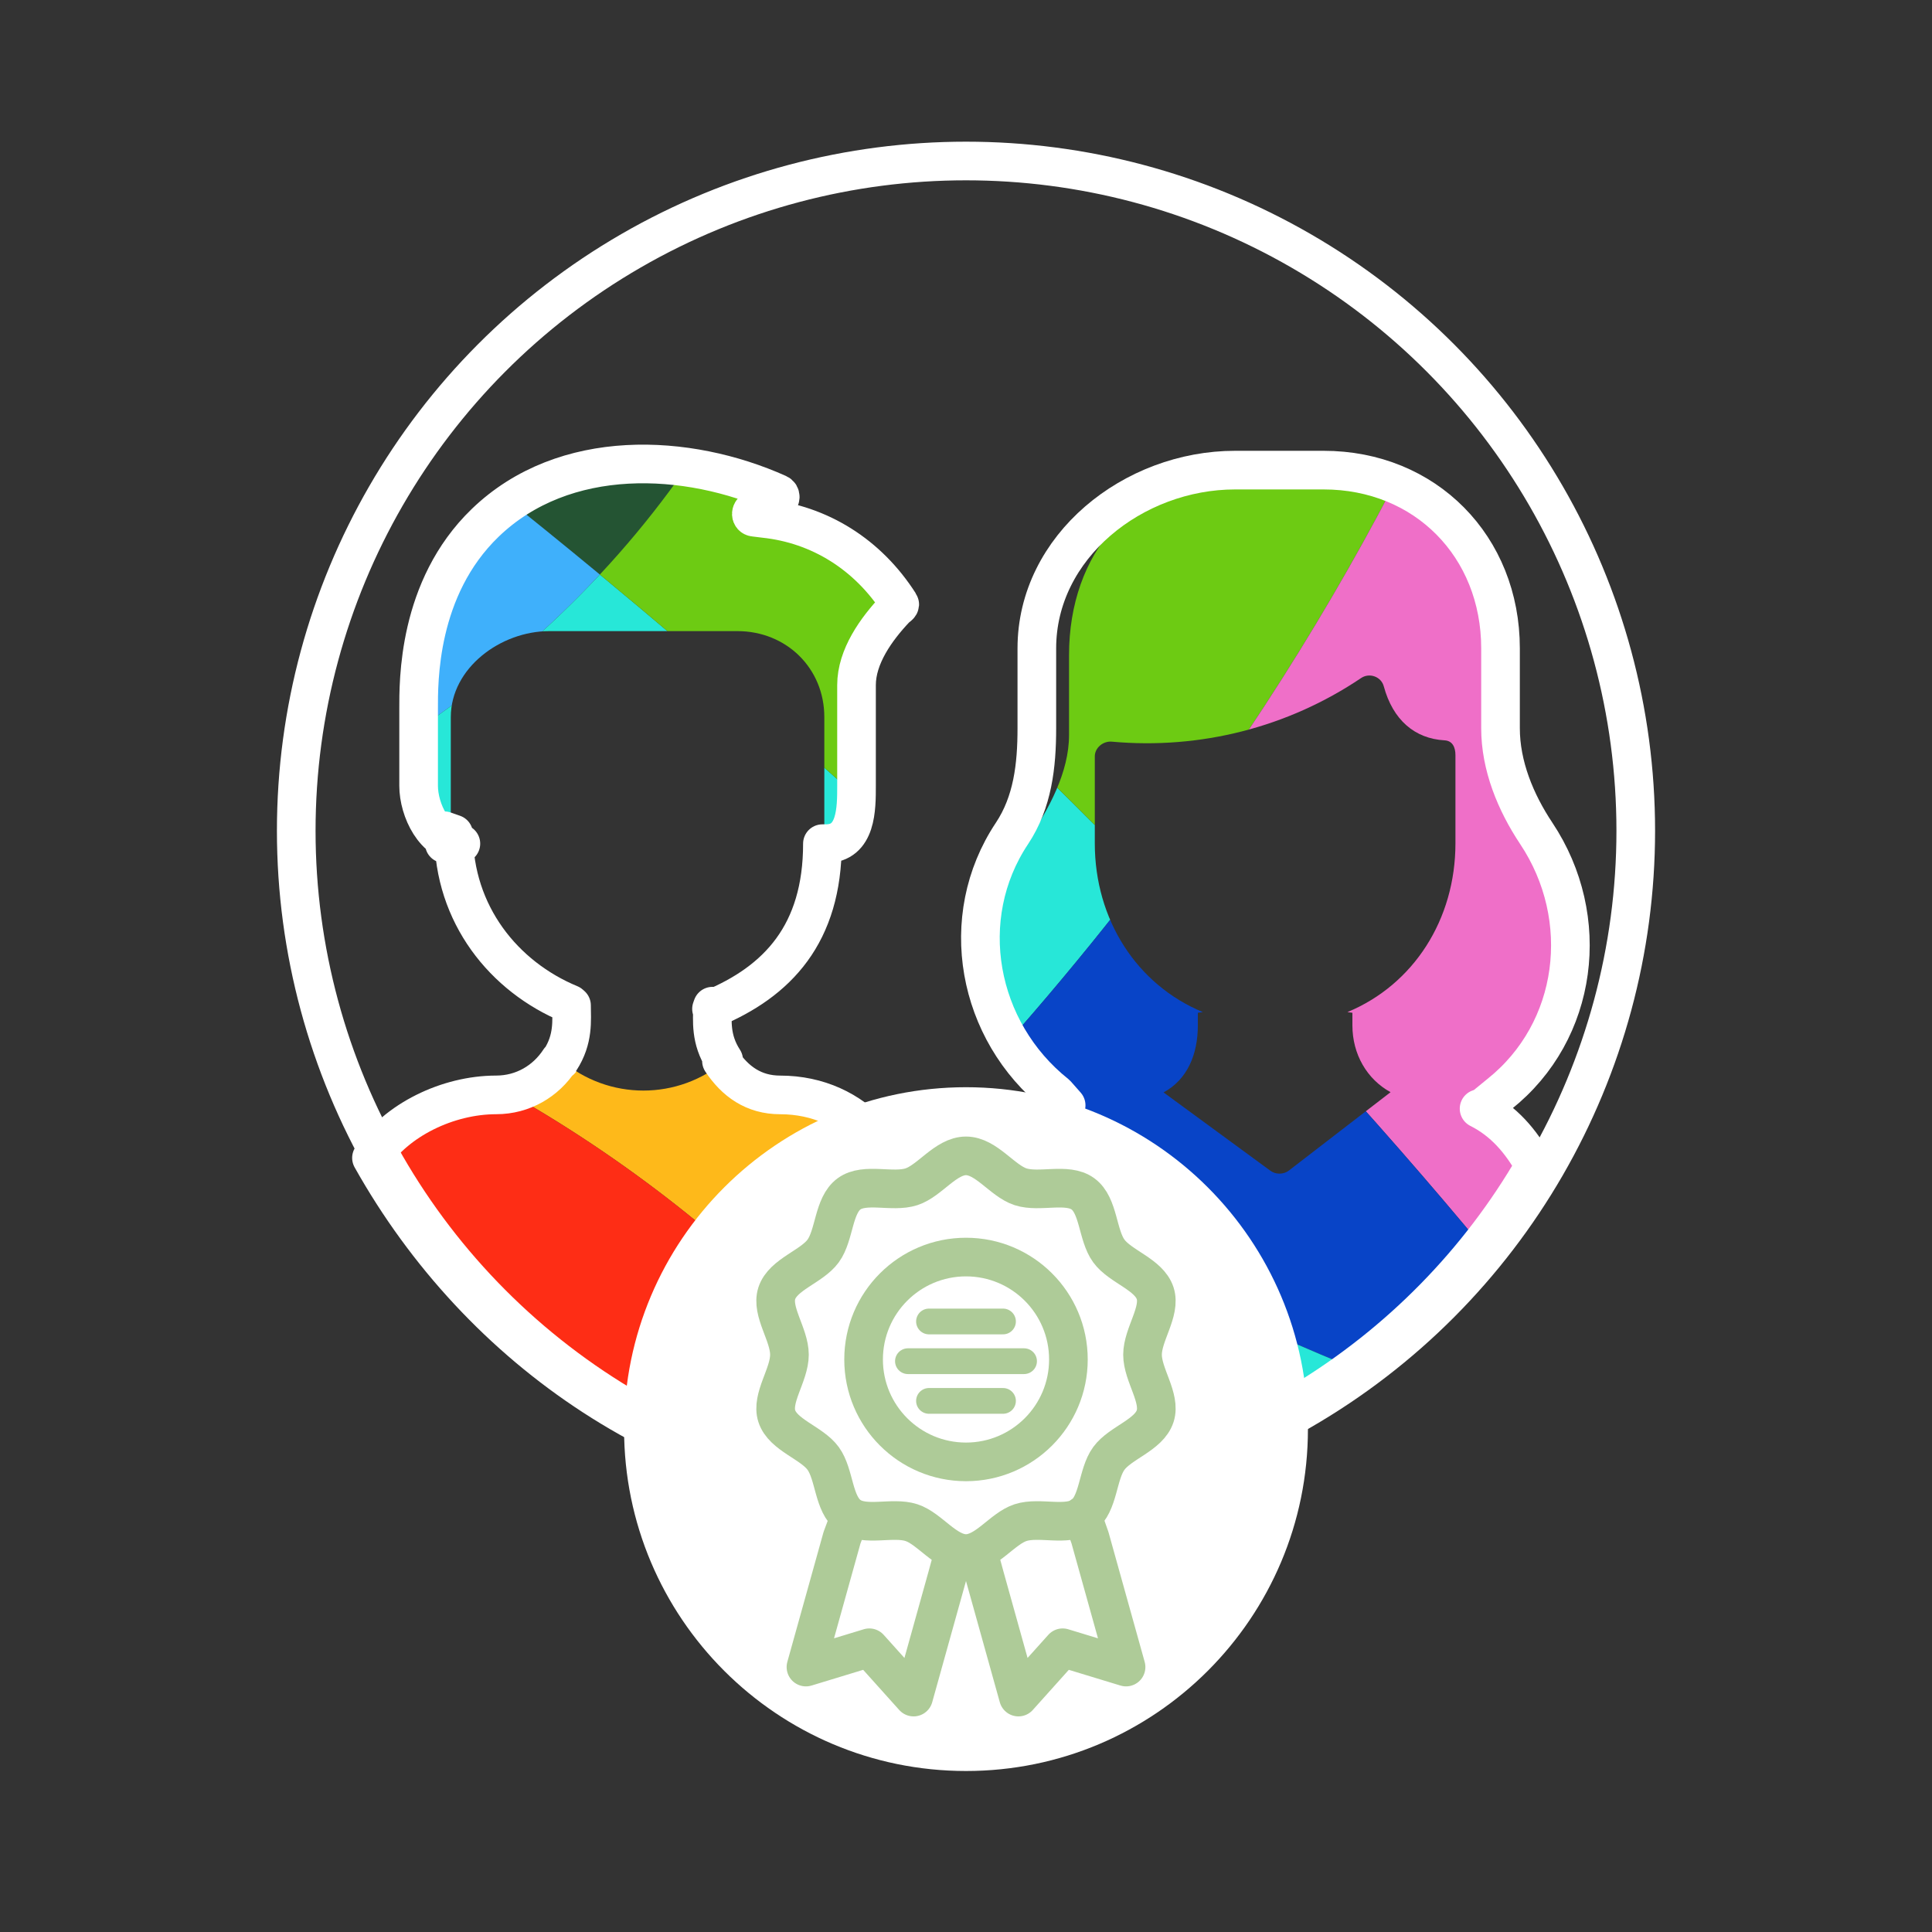 <?xml version="1.0" encoding="utf-8"?>
<!-- Generator: Adobe Illustrator 16.0.0, SVG Export Plug-In . SVG Version: 6.00 Build 0)  -->
<!DOCTYPE svg PUBLIC "-//W3C//DTD SVG 1.1//EN" "http://www.w3.org/Graphics/SVG/1.1/DTD/svg11.dtd">
<svg version="1.1" id="Layer_1" xmlns="http://www.w3.org/2000/svg" xmlns:xlink="http://www.w3.org/1999/xlink" x="0px" y="0px"
	 width="150px" height="150px" viewBox="0 0 150 150" enable-background="new 0 0 150 150" xml:space="preserve">
<rect x="0" y="0" width="150" height="150" fill="#333333" stroke="none"/>
<g>
	<g>
		
			<path fill="#4A85AB" stroke="#FFFFFF" stroke-width="3" stroke-linecap="round" stroke-linejoin="round" stroke-miterlimit="10" d="
			M64.203,64.76"/>
		<g>
			<defs>
				<path id="SVGID_1_" d="M61.322,85.009c-2.084-0.001-3.92-1.074-4.976-2.699c-3.689,3.151-9.1,3.148-12.785,0
					c-1.057,1.625-2.892,2.698-4.978,2.699c-3.761,0.002-7.061,1.952-8.963,4.892C38.063,104.951,53,115.373,72,116.411V95.684
					C72,89.786,67.219,85.011,61.322,85.009z"/>
			</defs>
			<clipPath id="SVGID_2_">
				<use xlink:href="#SVGID_1_"  overflow="visible"/>
			</clipPath>
			<g clip-path="url(#SVGID_2_)">
				<path fill="#245433" d="M60.917,2.029C48.245-5.94,38.776-14.293,32.31-20.891c-5.401,2.785-10.428,6.195-14.981,10.138
					C28.572-3.071,40.036,5.69,51.252,14.967C55.207,10.729,58.379,6.367,60.917,2.029z"/>
				<path fill="#3FB0FB" d="M51.252,14.967C40.036,5.69,28.572-3.071,17.328-10.753C8.629-3.223,1.656,6.244-2.932,16.977
					c7.181,7.193,14.369,13.853,21.506,20.01C33.095,30.837,43.629,23.136,51.252,14.967z"/>
				<path fill="#FEB91A" d="M120.401,25.3c3.981-8.049,6.974-15.518,9.218-22.167c-13.193-18.776-34.641-31.328-59.071-32.385
					c-0.604,8.351-2.873,19.729-9.631,31.281C76.061,11.555,95.778,20.528,120.401,25.3z"/>
				<path fill="#EF6FC8" d="M-2.932,16.977c-3.754,8.783-5.902,18.416-6.086,28.53c10.508-2.258,19.647-5.156,27.592-8.521
					C11.438,30.829,4.249,24.17-2.932,16.977z"/>
				<path fill="#27E7D8" d="M51.252,14.967c-7.623,8.169-18.157,15.87-32.678,22.02c21.841,18.848,43.175,33.018,62.187,43.589
					c7.021-7.236,13.158-14.422,18.517-21.448C84.968,44.54,68.401,29.151,51.252,14.967z"/>
				<path fill="#6DCB13" d="M51.252,14.967c17.149,14.185,33.716,29.573,48.025,44.16c9.084-11.908,15.942-23.358,21.124-33.827
					C95.778,20.528,76.061,11.555,60.917,2.029C58.379,6.367,55.207,10.729,51.252,14.967z"/>
				<path fill="#FE2D15" d="M60.917,2.029c6.758-11.553,9.026-22.931,9.631-31.281c-1.11-0.046-2.226-0.076-3.348-0.076
					c-12.574,0-24.436,3.047-34.891,8.438C38.776-14.293,48.245-5.94,60.917,2.029z"/>
				<path fill="#FEB91A" d="M80.761,80.575C61.749,70.004,40.415,55.834,18.574,36.986C10.63,40.351,1.49,43.249-9.018,45.507
					c-0.008,0.467-0.017,0.932-0.017,1.399c0,8.392,1.358,16.466,3.864,24.016c29.511,3.211,50.398,15.138,65.029,29.002
					C67.58,93.485,74.521,87.011,80.761,80.575z"/>
				<path fill="#EF6FC8" d="M99.277,59.127c11.595,11.817,21.705,23.104,29.446,32.798c9.249-12.616,14.713-28.178,14.713-45.019
					c0-6.474-0.811-12.758-2.329-18.761c-7.255-0.604-14.154-1.576-20.706-2.846C115.22,35.769,108.361,47.219,99.277,59.127z"/>
				<path fill="#3FB0FB" d="M120.401,25.3c6.552,1.27,13.451,2.241,20.706,2.846c-2.304-9.1-6.243-17.546-11.488-25.013
					C127.375,9.782,124.383,17.251,120.401,25.3z"/>
				<path fill="#0844C7" d="M80.761,80.575c15.634,8.693,29.693,14.954,41.174,19.39c2.442-2.519,4.712-5.206,6.789-8.04
					c-7.741-9.693-17.852-20.98-29.446-32.798C93.919,66.153,87.782,73.339,80.761,80.575z"/>
				<path fill="#FE2D15" d="M-5.17,70.922c6.89,20.771,22.468,37.579,42.43,46.113c8.191-5.64,15.706-11.361,22.6-17.111
					C45.229,86.06,24.341,74.133-5.17,70.922z"/>
				<path fill="#27E7D8" d="M59.859,99.924c7.679,7.276,13.63,15.082,18.204,22.443c17.114-2.442,32.395-10.565,43.871-22.402
					c-11.48-4.436-25.54-10.696-41.174-19.39C74.521,87.011,67.58,93.485,59.859,99.924z"/>
				<path fill="#EF6FC8" d="M59.859,99.924c-6.894,5.75-14.408,11.472-22.6,17.111c9.191,3.929,19.312,6.107,29.94,6.107
					c3.688,0,7.313-0.269,10.863-0.775C73.489,115.006,67.538,107.2,59.859,99.924z"/>
			</g>
		</g>
		
			<circle fill="none" stroke="#FFFFFF" stroke-width="3" stroke-linecap="round" stroke-linejoin="round" stroke-miterlimit="10" cx="75" cy="64.5" r="52"/>
		<g>
			<defs>
				<path id="SVGID_3_" d="M115.412,86.237l0.968-0.77c6.135-4.884,7.505-13.676,3.132-20.241c-1.613-2.42-2.512-5.263-2.512-8.166
					v-6.202C117,42.952,110.672,37,102.764,37h-6.871C87.987,37,83,42.952,83,50.858v6.202c0,2.906-1.57,5.747-3.181,8.166
					c-4.358,6.542-3.342,15.336,2.813,20.243l0.242,0.554C79.15,87.733,76,91.417,76,95.683v20.765
					c19-0.789,34.762-11.019,43.396-25.938C118.385,88.693,117.199,87.206,115.412,86.237z M98.616,90.883l-8.277-6.069
					c1.848-1,2.661-2.951,2.661-5.205v-0.978l0.389-0.052c-5.14-2.128-8.389-7.19-8.389-13.1v-6.757c0-0.671,0.654-1.201,1.321-1.14
					c6.875,0.622,13.677-1.116,19.354-4.938c0.645-0.437,1.557-0.114,1.76,0.638c0.711,2.621,2.406,4.066,4.722,4.198
					c0.609,0.033,0.843,0.534,0.843,1.144v6.854c0,5.908-3.248,10.973-8.387,13.101L105,78.631v0.978
					c0,2.243,1.131,4.185,2.963,5.188l-7.898,6.086C99.652,91.201,99.028,91.201,98.616,90.883z"/>
			</defs>
			<clipPath id="SVGID_4_">
				<use xlink:href="#SVGID_3_"  overflow="visible"/>
			</clipPath>
			<g clip-path="url(#SVGID_4_)">
				<path fill="#245433" d="M50.517,10.87C37.845,2.899,28.376-5.453,21.91-12.05C16.509-9.266,11.481-5.854,6.929-1.912
					c11.244,7.68,22.707,16.442,33.924,25.719C44.807,19.569,47.979,15.208,50.517,10.87z"/>
				<path fill="#3FB0FB" d="M40.853,23.807C29.636,14.53,18.173,5.768,6.929-1.912c-8.7,7.529-15.673,16.996-20.26,27.728
					c7.18,7.195,14.369,13.853,21.506,20.01C22.694,39.678,33.229,31.977,40.853,23.807z"/>
				<path fill="#FEB91A" d="M110.001,34.141c3.982-8.049,6.974-15.519,9.219-22.168C106.025-6.805,84.578-19.355,60.147-20.411
					c-0.604,8.35-2.873,19.728-9.631,31.281C65.66,20.394,85.379,29.369,110.001,34.141z"/>
				<path fill="#EF6FC8" d="M-13.331,25.815c-3.755,8.784-5.903,18.418-6.087,28.531c10.508-2.258,19.647-5.155,27.593-8.521
					C1.038,39.668-6.151,33.011-13.331,25.815z"/>
				<path fill="#27E7D8" d="M40.853,23.807c-7.624,8.17-18.158,15.871-32.678,22.019c21.84,18.849,43.175,33.019,62.187,43.59
					c7.021-7.235,13.157-14.422,18.517-21.449C74.567,53.38,58.001,37.991,40.853,23.807z"/>
				<path fill="#6DCB13" d="M40.853,23.807C58.001,37.991,74.567,53.38,88.878,67.966c9.083-11.906,15.941-23.356,21.123-33.825
					C85.379,29.369,65.66,20.394,50.517,10.87C47.979,15.208,44.807,19.569,40.853,23.807z"/>
				<path fill="#FE2D15" d="M50.517,10.87c6.758-11.554,9.026-22.932,9.631-31.281c-1.11-0.047-2.226-0.077-3.348-0.077
					c-12.574,0-24.435,3.047-34.89,8.438C28.376-5.453,37.845,2.899,50.517,10.87z"/>
				<path fill="#FEB91A" d="M70.361,89.415C51.35,78.844,30.015,64.674,8.175,45.825c-7.945,3.366-17.085,6.264-27.593,8.521
					c-0.007,0.467-0.017,0.933-0.017,1.399c0,8.392,1.359,16.465,3.864,24.017c29.511,3.211,50.399,15.137,65.03,29.002
					C57.18,102.325,64.121,95.851,70.361,89.415z"/>
				<path fill="#EF6FC8" d="M88.878,67.966c11.594,11.818,21.704,23.106,29.446,32.8c9.248-12.617,14.712-28.178,14.712-45.02
					c0-6.473-0.811-12.758-2.329-18.76c-7.254-0.606-14.154-1.577-20.706-2.846C104.819,44.609,97.961,56.06,88.878,67.966z"/>
				<path fill="#3FB0FB" d="M110.001,34.141c6.552,1.269,13.452,2.239,20.706,2.846c-2.303-9.101-6.243-17.548-11.487-25.014
					C116.975,18.622,113.983,26.092,110.001,34.141z"/>
				<path fill="#0844C7" d="M70.361,89.415c15.633,8.692,29.693,14.955,41.173,19.39c2.443-2.519,4.712-5.206,6.79-8.039
					c-7.742-9.693-17.853-20.981-29.446-32.8C83.519,74.993,77.382,82.18,70.361,89.415z"/>
				<path fill="#FE2D15" d="M-15.57,79.763c6.89,20.771,22.469,37.578,42.431,46.112c8.191-5.64,15.706-11.36,22.6-17.11
					C34.829,94.899,13.94,82.974-15.57,79.763z"/>
				<path fill="#27E7D8" d="M49.46,108.765c7.678,7.275,13.629,15.081,18.203,22.442c17.115-2.441,32.395-10.565,43.871-22.402
					c-11.479-4.435-25.54-10.697-41.173-19.39C64.121,95.851,57.18,102.325,49.46,108.765z"/>
				<path fill="#EF6FC8" d="M49.46,108.765c-6.894,5.75-14.408,11.471-22.6,17.11c9.191,3.929,19.312,6.107,29.939,6.107
					c3.688,0,7.314-0.269,10.863-0.775C63.089,123.846,57.138,116.04,49.46,108.765z"/>
			</g>
		</g>
		<g>
			<defs>
				<path id="SVGID_5_" d="M70.247,46.89c-2.459-3.861-6.425-6.18-10.694-6.635l-0.893-0.098c-0.295-0.03-0.354-0.436-0.078-0.549
					l1.836-0.756c0.232-0.096,0.238-0.425,0.01-0.526c-7.042-3.164-16.365-3.648-22.502,2.266C32.65,45.679,33,52.982,33,55.054
					v5.949c0,1.9,0.741,4.997,2.781,4.997H35c0-1,0-1.244,0-1.247V64.5v-8.826C35,51.877,38.857,49,42.652,49h14.602
					C61.048,49,64,51.877,64,55.674v8.842L63.853,66h0.271C66.51,66,67,62.776,67,61.003v-7.812c0-2.215,1.27-4.344,2.787-5.949
					C69.871,47.152,70.313,46.994,70.247,46.89z"/>
			</defs>
			<clipPath id="SVGID_6_">
				<use xlink:href="#SVGID_5_"  overflow="visible"/>
			</clipPath>
			<g clip-path="url(#SVGID_6_)">
				<path fill="#245433" d="M56.237,31.67C43.565,23.7,34.097,15.347,27.63,8.75c-5.401,2.784-10.429,6.195-14.98,10.138
					c11.242,7.681,22.707,16.442,33.923,25.719C50.527,40.369,53.699,36.008,56.237,31.67z"/>
				<path fill="#3FB0FB" d="M46.572,44.606C35.356,35.33,23.892,26.568,12.649,18.888c-8.7,7.529-15.674,16.996-20.262,27.728
					c7.181,7.195,14.371,13.854,21.507,20.01C28.414,60.478,38.949,52.776,46.572,44.606z"/>
				<path fill="#FEB91A" d="M115.721,54.94c3.981-8.049,6.974-15.518,9.219-22.168C111.746,13.995,90.299,1.445,65.867,0.389
					c-0.604,8.351-2.873,19.728-9.63,31.281C71.38,41.194,91.1,50.169,115.721,54.94z"/>
				<path fill="#EF6FC8" d="M-7.612,46.615c-3.753,8.785-5.901,18.418-6.085,28.532c10.507-2.259,19.646-5.156,27.592-8.522
					C6.759,60.469-0.432,53.811-7.612,46.615z"/>
				<path fill="#27E7D8" d="M46.572,44.606c-7.623,8.17-18.158,15.871-32.678,22.019c21.84,18.849,43.176,33.019,62.188,43.59
					c7.02-7.235,13.156-14.422,18.516-21.449C80.288,74.18,63.721,58.791,46.572,44.606z"/>
				<path fill="#6DCB13" d="M46.572,44.606C63.721,58.791,80.288,74.18,94.598,88.766c9.083-11.906,15.941-23.356,21.123-33.825
					C91.1,50.169,71.38,41.194,56.237,31.67C53.699,36.008,50.527,40.369,46.572,44.606z"/>
				<path fill="#FE2D15" d="M56.237,31.67c6.757-11.554,9.025-22.931,9.63-31.281c-1.11-0.047-2.226-0.077-3.348-0.077
					c-12.574,0-24.435,3.047-34.89,8.438C34.097,15.347,43.565,23.7,56.237,31.67z"/>
				<path fill="#FEB91A" d="M76.082,110.215C57.07,99.644,35.734,85.474,13.895,66.625c-7.945,3.366-17.085,6.264-27.592,8.522
					c-0.009,0.466-0.018,0.932-0.018,1.398c0,8.392,1.36,16.465,3.864,24.017c29.511,3.211,50.398,15.137,65.03,29.002
					C62.9,123.125,69.841,116.65,76.082,110.215z"/>
				<path fill="#EF6FC8" d="M94.598,88.766c11.594,11.818,21.705,23.106,29.447,32.8c9.247-12.616,14.711-28.178,14.711-45.02
					c0-6.473-0.811-12.758-2.329-18.76c-7.254-0.606-14.153-1.577-20.706-2.846C110.539,65.409,103.681,76.859,94.598,88.766z"/>
				<path fill="#3FB0FB" d="M115.721,54.94c6.553,1.269,13.452,2.239,20.706,2.846c-2.303-9.101-6.243-17.548-11.487-25.014
					C122.694,39.423,119.702,46.892,115.721,54.94z"/>
				<path fill="#0844C7" d="M76.082,110.215c15.632,8.693,29.692,14.955,41.173,19.39c2.442-2.519,4.712-5.205,6.79-8.039
					c-7.742-9.693-17.854-20.981-29.447-32.8C89.238,95.793,83.102,102.979,76.082,110.215z"/>
				<path fill="#FE2D15" d="M-9.851,100.562c6.89,20.771,22.469,37.578,42.431,46.111c8.19-5.638,15.706-11.359,22.6-17.109
					C40.548,115.699,19.66,103.773-9.851,100.562z"/>
				<path fill="#27E7D8" d="M55.18,129.564c7.679,7.276,13.63,15.081,18.203,22.442c17.115-2.441,32.396-10.564,43.872-22.402
					c-11.48-4.435-25.541-10.696-41.173-19.39C69.841,116.65,62.9,123.125,55.18,129.564z"/>
				<path fill="#EF6FC8" d="M55.18,129.564c-6.894,5.75-14.409,11.472-22.6,17.109c9.192,3.93,19.312,6.108,29.939,6.108
					c3.689,0,7.314-0.269,10.863-0.775C68.81,144.646,62.858,136.841,55.18,129.564z"/>
			</g>
		</g>
		<path fill="none" stroke="#FFFFFF" stroke-width="3" stroke-linecap="round" stroke-linejoin="round" stroke-miterlimit="10" d="
			M108.15,84.585"/>
		<path fill="none" stroke="#FFFFFF" stroke-width="3" stroke-linecap="round" stroke-linejoin="round" stroke-miterlimit="10" d="
			M105.022,78.111"/>
		<g>
			<path fill="none" stroke="#FFFFFF" stroke-width="3" stroke-linecap="round" stroke-linejoin="round" stroke-miterlimit="10" d="
				M115.175,85.959l1.237-1.012c6.134-4.883,7.238-13.675,2.865-20.241c-1.611-2.419-2.777-5.262-2.777-8.165v-6.203
				c0-7.906-5.828-13.838-13.736-13.838h-6.871c-7.905,0-15.393,5.932-15.393,13.838v6.203c0,2.906-0.321,5.747-1.931,8.166
				c-4.358,6.542-2.718,15.335,3.438,20.241l0.769,0.87c-3.985,1.605-7.276,5.42-7.276,9.864v20.765
				c19-0.789,35.009-11.019,43.645-25.938c-1.063-1.918-2.396-3.472-4.31-4.433L115.175,85.959z"/>
			<path fill="none" stroke="#FFFFFF" stroke-width="3" stroke-linecap="round" stroke-linejoin="round" stroke-miterlimit="10" d="
				M60.572,85.009c-2.059-0.001-3.5-1.049-4.558-2.638c0.026-0.022,0.146-0.041,0.172-0.063c-1.063-1.64-0.87-3.078-0.87-4.188
				l-0.075,0.212c5.14-2.126,8.611-5.831,8.611-12.831h0.271c2.387,0,2.377-2.724,2.377-4.497v-7.812
				c0-2.215,1.52-4.344,3.039-5.949c0.082-0.09,0.374-0.248,0.307-0.353c-2.458-3.861-6.224-6.18-10.494-6.635l-0.792-0.098
				c-0.295-0.03-0.302-0.436-0.028-0.549l1.863-0.756c0.23-0.096,0.249-0.425,0.021-0.526c-7.042-3.164-16.609-3.648-22.745,2.266
				c-5.276,5.087-5.17,12.391-5.17,14.462v5.949c0,1.9,1.241,4.497,3.281,4.497H34.5c0,0,0-0.744,0-0.747V64.5l0.723,0.253
				c0,6.239,3.895,11.076,9.032,13.203l0.118,0.104c0,1.146,0.18,2.607-0.882,4.238c-0.003,0.004,0.035,0.021,0.033,0.024
				l-0.08-0.014c-1.057,1.625-2.834,2.698-4.919,2.699c-3.762,0.002-7.781,1.952-9.684,4.892
				c8.443,15.051,23.658,25.473,41.658,26.511V95.684C70.5,89.786,66.469,85.011,60.572,85.009z"/>
		</g>
	</g>
	<g>
		<path fill="#FFFFFF" d="M48.453,110.954c0-14.658,11.887-26.543,26.549-26.543c14.658,0,26.545,11.885,26.545,26.543
			c0,14.66-11.887,26.546-26.545,26.546C60.34,137.5,48.453,125.614,48.453,110.954z"/>
		<g opacity="0.5">
			<g>
				
					<polyline fill="none" stroke="#5D9732" stroke-width="3" stroke-linecap="round" stroke-linejoin="round" stroke-miterlimit="10" points="
					74.035,120.591 73.531,122.434 70.931,131.76 67.494,127.932 62.574,129.43 65.374,119.388 65.978,117.771 				"/>
				
					<polyline fill="none" stroke="#5D9732" stroke-width="3" stroke-linecap="round" stroke-linejoin="round" stroke-miterlimit="10" points="
					84.021,117.669 84.626,119.388 87.427,129.43 82.505,127.932 79.07,131.76 76.469,122.434 75.965,120.592 				"/>
			</g>
			<path fill="none" stroke="#5D9732" stroke-width="3" stroke-linecap="round" stroke-linejoin="round" stroke-miterlimit="10" d="
				M88.705,105.179c0-1.572,1.441-3.354,0.981-4.771c-0.478-1.47-2.707-2.061-3.597-3.283c-0.9-1.237-0.778-3.536-2.014-4.437
				c-1.224-0.889-3.37-0.069-4.84-0.547c-1.418-0.46-2.666-2.4-4.236-2.4s-2.818,1.94-4.236,2.4
				c-1.471,0.478-3.616-0.342-4.84,0.547c-1.235,0.9-1.113,3.199-2.013,4.437c-0.89,1.223-3.12,1.813-3.599,3.283
				c-0.459,1.418,0.982,3.199,0.982,4.771s-1.441,3.354-0.982,4.771c0.479,1.472,2.709,2.061,3.599,3.283
				c0.899,1.237,0.777,3.536,2.013,4.436c1.224,0.892,3.369,0.07,4.84,0.547c1.418,0.461,2.666,2.4,4.236,2.4s2.818-1.939,4.236-2.4
				c1.47-0.477,3.616,0.345,4.838-0.547c1.237-0.899,1.115-3.198,2.015-4.436c0.891-1.223,3.12-1.812,3.598-3.283
				C90.146,108.532,88.705,106.751,88.705,105.179z"/>
			
				<circle fill="none" stroke="#5D9732" stroke-width="3" stroke-linecap="round" stroke-linejoin="round" stroke-miterlimit="10" cx="75" cy="105.549" r="7.951"/>
			<g>
				
					<line fill="none" stroke="#5D9732" stroke-width="2" stroke-linecap="round" stroke-linejoin="round" stroke-miterlimit="10" x1="72.127" y1="102.599" x2="77.872" y2="102.599"/>
				
					<line fill="none" stroke="#5D9732" stroke-width="2" stroke-linecap="round" stroke-linejoin="round" stroke-miterlimit="10" x1="72.127" y1="108.765" x2="77.872" y2="108.765"/>
				
					<line fill="none" stroke="#5D9732" stroke-width="2" stroke-linecap="round" stroke-linejoin="round" stroke-miterlimit="10" x1="70.492" y1="105.682" x2="79.507" y2="105.682"/>
			</g>
		</g>
	</g>
</g>
</svg>
